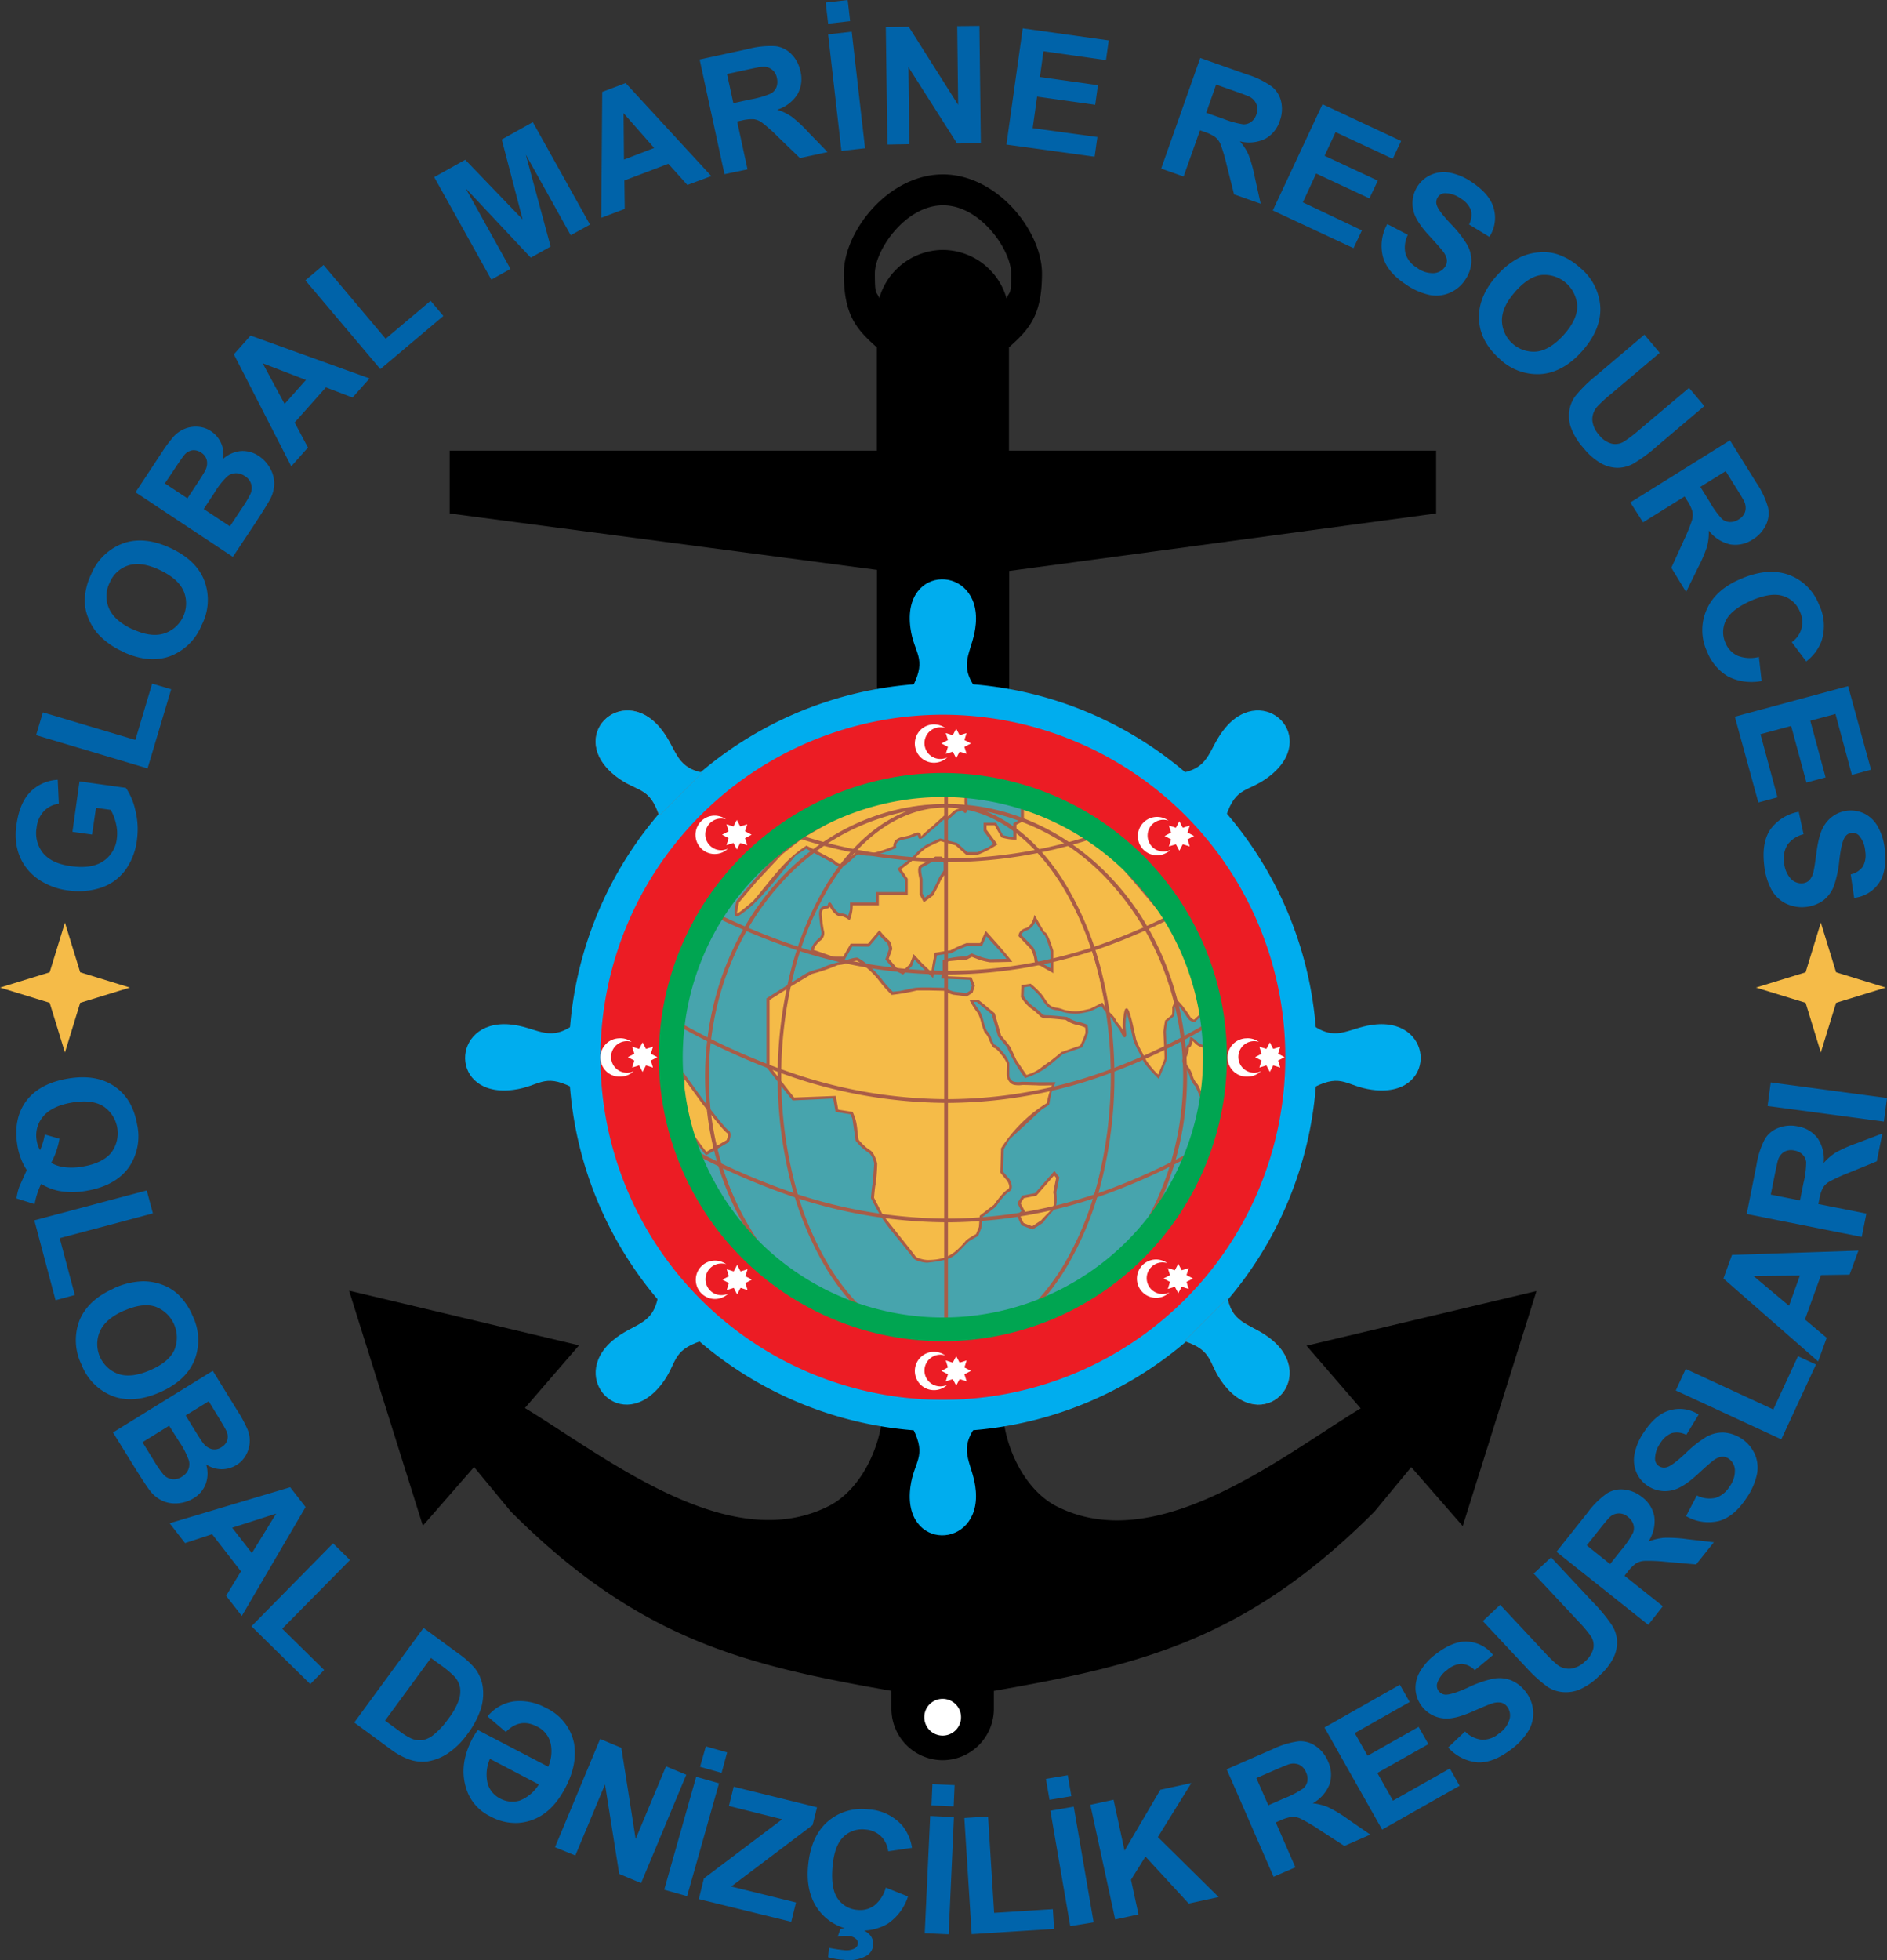 <svg id="Layer_1" data-name="Layer 1" xmlns="http://www.w3.org/2000/svg" xmlns:xlink="http://www.w3.org/1999/xlink" viewBox="0 0 425.2 441.57"><rect x="0" y="0" width="425.2" height="441.57" fill="#333333" stroke="none"/><defs><style>.cls-1{fill:none;clip-rule:evenodd;}.cls-2{fill:#47a4ad;}.cls-10,.cls-11,.cls-2,.cls-4,.cls-6,.cls-7,.cls-8,.cls-9{fill-rule:evenodd;}.cls-3{clip-path:url(#clip-path);}.cls-4{fill:#f5bb48;}.cls-5,.cls-6{fill:#a95c47;}.cls-7{fill:#ec1c24;}.cls-9{fill:#00adee;}.cls-10{fill:#00a551;}.cls-11{fill:#fff;}.cls-12{fill:#0063a9;}.cls-13{fill:#0064ab;}</style><clipPath id="clip-path" transform="translate(-237.4 -29.1)"><path class="cls-1" d="M449.86,208.31a59,59,0,1,1-59,59,59,59,0,0,1,59-59"/></clipPath></defs><path class="cls-2" d="M449.86,208.31a59,59,0,1,1-59,59,59,59,0,0,1,59-59" transform="translate(-237.4 -29.1)"/><g class="cls-3"><path class="cls-4" d="M444.92,230.46s0-2.68,0-3-.8-2.86,0-3.21,3.35-1.88,3.35-1.88h1.12l.89,1v1.83c0,.27-1.21,1.88-1.38,2.41s-1.48,2.9-1.48,2.9l-1.83,1.34ZM470,242.82l-2.81-2.95s0-1,1.4-1.38,2-2.45,2-2.45,1.92,3.39,2.19,3.39,1.65,4,1.65,4v4.37s-1.48-.81-2.1-1.21-1.52-.31-1.52-1.25A7.56,7.56,0,0,0,470,242.82ZM429.22,242l-1.7,3h-2.41l-4.19-1.47s-1.07.13,0-1.48,2.14-1.33,1.79-3.3a31.84,31.84,0,0,1-.45-3.48s-.26-1.6,1.16-1.69.33-1.7,1.41,0,1.62,1.69,2.25,1.69a3.85,3.85,0,0,1,1.6.72l.54-1.88v-1.31h5.89v-2.34h6.51V227.2L440,224.88l3.3-2.58a13.75,13.75,0,0,1,2.77-2.5c1.16-.63,3.21-1.52,3.21-1.52l3.57,1,2.35,2.1h2.47l2.5-1.11,1.51-1-2.32-3.12v-1.43h2.32l1.52,2.77,2,.45h.91v-3.22l1.68-.89v-3.39l17.4,7.76,16.41,19.27,7.14,15v4.46l-2.23,2.1a2.06,2.06,0,0,1-1.3-.94c-.49-.8-1.07-1.56-1.38-2s-1.38-1.56-1.38-1.56l-.63,1.39s.09,1.74-.26,2-1.39,1.12-1.39,1.12l-.35,2.41s.35,5.75.22,6.2-1.61,4-1.61,4-2.67-2.63-3.07-3.62-2.06-3.88-2.23-4.63-.76-3.39-.85-3.8-.89-3.61-1.12-3a15,15,0,0,0-.44,3.57c0,1.11.35,2.63,0,2.27A16,16,0,0,0,489.3,260c-.89-1-.75-1.47-1.82-2.45a10.89,10.89,0,0,1-1.83-2.32l-2.59,1.3-2.5.53a10.08,10.08,0,0,1-3.66-.36c-1.16-.53-2.49-.35-3.3-1.16a29.89,29.89,0,0,1-1.87-2.49,18,18,0,0,0-2.23-2.14l-1.7.26-.09,2.32a10.43,10.43,0,0,0,2.06,2.32,13.87,13.87,0,0,1,2.14,1.79s.18.44,1.34.44,4.37.36,4.37.36a7.22,7.22,0,0,0,2.23,1.07,12.49,12.49,0,0,1,2.32.71,6.8,6.8,0,0,1,.09,1.61,27.52,27.52,0,0,1-1.25,3l-4.28,1.5s-2.15,1.78-2.68,2.14-2.5,2.14-2.5,2.14l-3,1L466.08,268l-1.5-3.19-1.95-2.34-1.43-5-2.67-2.23-.9-.72H456.3a17.68,17.68,0,0,0,1.6,2.5c.54.54,1.25,4.37,1.79,4.64s1.33,3.14,1.87,3.14,3,3.19,3,3.82v3s.3,1.38,1.5,1.56a7.6,7.6,0,0,0,2.08,0c.54,0,2.86.08,2.86.08h3.83l-.8,2.15-.54,2.41-1.51,1-7.42,6.87-1.33,2.23-.17,5.26,1.5,1.79s1.14,1.78,0,2.41-3,3.39-3,3.39l-3.12,2.41-.18,2.4-.72,1.79a18.86,18.86,0,0,0-2.18,1.34c-.22.26-1.88,1.87-1.74,1.56s-1.32,1.51-1.32,1.51a13.33,13.33,0,0,1-2.12.81,22,22,0,0,1-3.88.71c-.71,0-2.58-.44-2.94-1s-1.25-1.65-1.25-1.65L436,303,434,299s.18-2.32.36-3.13.36-4.55.36-4.55-.54-2.4-1.52-2.85a12.68,12.68,0,0,1-2.68-2.5L429.8,281l-.54-1.15-3.3-.54-.53-3-9.28.35-5.71-7.31V254.19l5.35-3.39,4.46-2.68,2.14-.53,3.75-1.43,1.29-.18s2.55-1,3.17-.8a16.94,16.94,0,0,1,2.77,2,18.71,18.71,0,0,1,2.41,2.59,26.64,26.64,0,0,0,2.67,3l1.79-.18,3.74-.8h2.68l3.57.09a7.92,7.92,0,0,0,2,.89l2.93.36,1.09-.71.44-1.34-.62-1.61-6.25-.27.27-1.16v-2.49l1.16-.36,3.91-.36,1.17-.62,1.61.62a14,14,0,0,0,2.5.63c.62,0,4.37-.09,4.37-.09l-1.07-1.34-4.22-4.73-1.13,2.5h-3.23l-2,.8-1.51.81-3.39.53-.54,2.77-.27,2-2.41-2.32-1.69-1.78-.71,1.87-1.79,1.69-1.69-.89-1.88-2.23.81-2.23s-.18-1.43-.72-1.78a17.5,17.5,0,0,1-1.87-2L433.1,242Zm79.49,22.77s1.07,6.65,1.07,7.32-1.07,5.69-1.07,5.69a36,36,0,0,0-1.66-4.13,4.73,4.73,0,0,1-1.29-2.38c-.66-2-2.11-2.47-1.39-4s.5-2.52.89-2.52.62-1.71.62-1.71.24.06,1.1.89A2.72,2.72,0,0,0,508.71,264.78ZM468,302l-.95-1.84.95-1.4,2.84-.56L475,293.4l.78,1-.67,3.29.09,3A4.85,4.85,0,0,0,474,302a17.42,17.42,0,0,1-1.79,2.28L470,305.72l-2.17-.83a9.85,9.85,0,0,1-.84-1.84C467,302.71,468,302,468,302Zm-76.61-30.78,4.68,6.46s4.57,5.92,5.35,6.36,0,2.12,0,2.12l-4.84,2.79s-2.63-2.57-2.85-3.91c-.09-.53-2.29-2.07-2.73-4a13.76,13.76,0,0,1,.39-6.18Zm12.26-38.92s-.71,2.94-.17,2.94,3.92-2.94,3.92-2.94l9.28-10.71,2.5-1.6,6.15,3.3s1.16,1.25,2.23.62,2.68-2.58,3.39-2.58a10,10,0,0,0,3.57.17A30.48,30.48,0,0,0,439,220s-.35-1.52,1.61-2a10.46,10.46,0,0,0,3-.89c1.79-.71.09,1.88,2.14,0s1-.8,2.59-2.23,1-.89,1.87-1.69-.71,1.69,1.07,0,1.34-1.25,2.5-1.7,1,1.25,1.25,0,0-.44,0-2.05a8.18,8.18,0,0,1,.12-2H446l-6.78,1.25L433,210.52l-4.73,1.16-4.73,2.86-5.35,3.12-4.73,3.7-5.89,6.29Z" transform="translate(-237.4 -29.1)"/><path class="cls-5" d="M445.29,227.43l0,2.95.49.94,1.48-1.08c.22-.4,1.23-2.24,1.41-2.78a8.48,8.48,0,0,1,.78-1.37,10.28,10.28,0,0,0,.58-.94v-1.7l-.71-.78h-.88c-.43.25-2.69,1.57-3.3,1.84-.38.17-.08,1.55.08,2.32a3.74,3.74,0,0,1,.11.6m-.69,3,0-3a4.6,4.6,0,0,0-.09-.46c-.2-.95-.58-2.67.28-3.05s3.32-1.86,3.32-1.86l.08,0h1.34l1.07,1.18v2a4.22,4.22,0,0,1-.68,1.29,9.83,9.83,0,0,0-.72,1.22c-.15.47-1.49,2.94-1.49,2.94l0,.08-2.19,1.6-.93-1.74Zm22.92,9.31c.53.56,2.45,2.41,2.75,2.89a8,8,0,0,1,.85,2.66c0,.43.33.55.69.68a2.82,2.82,0,0,1,.67.3c.4.25,1.12.66,1.6.93v-3.78a24.58,24.58,0,0,0-1.32-3.69c-.32,0-1.52-2-2.13-3a3.46,3.46,0,0,1-2,2C467.78,239.05,467.57,239.54,467.52,239.76Zm2.2,3.25-2.86-3v-.13s0-1.22,1.64-1.69c1.23-.35,1.76-2.23,1.76-2.23l.21-.76.38.69s1.79,3.22,1.91,3.22c.74,0,1.94,4.17,1.95,4.18l0,.06v5l-.49-.29s-1.48-.81-2.11-1.21a2.21,2.21,0,0,0-.54-.24c-.58-.21-1.12-.4-1.12-1.29A6.72,6.72,0,0,0,469.72,243Zm-42.38,1.62,1.7-2.94,3.91,0,2.54-3,.25.24a14,14,0,0,0,1.82,1.93c.68.45.85,2,.85,2l0,.08-.77,2.14,1.71,2,1.44.75,1.56-1.48.87-2.29,2,2.15,2,1.88c.2-1.5.47-2.86.76-4.34l3.56-.56a26.78,26.78,0,0,1,3.6-1.62h3.08l1.25-2.76c2.09,2.33,4.1,4.53,6,7h-.65c-.05,0-3.51.09-4.38.09a14.46,14.46,0,0,1-2.6-.64l-1.48-.58-1.1.59-3.95.36-.9.27a10.47,10.47,0,0,1-.19,3.12l6.07.26.74,1.91-.51,1.55-1.28.84-3.05-.37a7.31,7.31,0,0,1-2.1-.89l-3.48-.08H444a42.87,42.87,0,0,1-5.68,1l-.11-.11a27.32,27.32,0,0,1-2.73-3.1,19.1,19.1,0,0,0-5-4.49,12,12,0,0,0-3,.8,12.31,12.31,0,0,1-1.32.19,41.67,41.67,0,0,1-5.84,2L416,251.08l-5.2,3.29v14.88l5.54,7.09,9.4-.36.54,3.09,3.25.52c1.1,2.42.89,3.22,1.33,6.22a11.69,11.69,0,0,0,2.5,2.35c1.14.51,1.7,3.06,1.7,3.07v.1a37.77,37.77,0,0,1-.37,4.59c-.16.75-.31,2.54-.34,3l2,3.9,6.06,7.62s.9,1.12,1.26,1.66a2.09,2.09,0,0,0,.94.49,6.65,6.65,0,0,0,1.73.35c4.3,0,6.19-1.35,8.81-4.48a15.87,15.87,0,0,1,2.18-1.36l.65-1.63.18-2.5,3.2-2.47c.25-.36,2-2.83,3.1-3.45.82-.44-.06-1.86-.11-1.94l-1.56-1.86.18-5.46a32.54,32.54,0,0,1,10.3-10.19,21.26,21.26,0,0,1,1.16-4c-1,0-2.4.08-3.38,0,0,0-2.29-.08-2.85-.08a3,3,0,0,0-.43,0,5.83,5.83,0,0,1-1.7,0c-1.41-.21-1.77-1.82-1.77-1.82-.1-.48,0-2.42,0-3a7.27,7.27,0,0,0-1.28-2,6.27,6.27,0,0,0-1.41-1.49c-.49,0-.9-.91-1.3-1.81a5.07,5.07,0,0,0-.72-1.37c-.4-.2-.75-1.39-1.1-2.57a9.09,9.09,0,0,0-.77-2.13,18.68,18.68,0,0,1-1.66-2.57l-.27-.48h2l1,.79,2.76,2.29,1.43,5c2.47,3,1.71,1.83,3.44,5.52l2.29,3.39c2.77-.93,2.64-1.33,5.22-3.05.52-.35,2.64-2.11,2.65-2.12l0,0,4.21-1.47a23.33,23.33,0,0,0,1.17-2.75,5.63,5.63,0,0,0-.06-1.32,10.34,10.34,0,0,0-2.07-.63,7,7,0,0,1-2.31-1.08c-.51-.05-3.21-.34-4.25-.34s-1.49-.42-1.6-.57a13,13,0,0,0-2-1.7,10.39,10.39,0,0,1-2.17-2.42l-.06-.09.1-2.7,2.1-.33.11.09a20.76,20.76,0,0,1,2.28,2.19,14.2,14.2,0,0,1,.84,1.17,8.37,8.37,0,0,0,1,1.31,3.22,3.22,0,0,0,1.68.65,6.93,6.93,0,0,1,1.53.44,9.59,9.59,0,0,0,3.48.33l2.44-.52,2.81-1.41.15.26a10.93,10.93,0,0,0,1.77,2.24,5.27,5.27,0,0,1,1.13,1.43,5.63,5.63,0,0,0,.73,1.05,6.78,6.78,0,0,1,.88,1.3,9.4,9.4,0,0,1-.07-1,17.52,17.52,0,0,1,.15-2.06,8.42,8.42,0,0,1,.32-1.62.39.39,0,0,1,.16-.21c.24-.18.45-.08.62.22a3.06,3.06,0,0,1,.22.5,25.17,25.17,0,0,1,.73,2.56l.85,3.79a21.55,21.55,0,0,0,1.26,2.65c.4.78.78,1.52,1,1.94a18,18,0,0,0,2.66,3.17c.4-1,1.31-3.16,1.41-3.49s-.24-6.08-.24-6.1c0-.38.3-2.05.38-2.57l.08-.08s1.05-.87,1.41-1.14c.19-.14.14-1.75.14-1.75v-.07l.85-1.88.33.33s1.08,1.14,1.41,1.61l.29.39c.31.44.73,1,1.11,1.63a1.71,1.71,0,0,0,.92.76l2-1.89v-4.25l-7.08-14.88L485,218.46l-16.88-7.53V214l-1.68.89v3.34a10.13,10.13,0,0,1-3.4-.49L461.5,215h-1.8v1l2.46,3.31a21.5,21.5,0,0,1-4.42,2.33h-2.65l-2.39-2.13-3.38-.93c-.43.19-2.09.93-3.09,1.46a14.16,14.16,0,0,0-2.67,2.42c-.31.39-2.55,2-3.11,2.45l1.49,2.15v3.64h-6.51v2.35h-5.88a8.7,8.7,0,0,1-.68,3.37l-.37-.24a3.66,3.66,0,0,0-1.42-.66,1.89,1.89,0,0,1-1.12-.26,4.91,4.91,0,0,1-1.4-1.59l-.17-.29a1.15,1.15,0,0,1-.95.44c-1.06.07-.86,1.31-.86,1.31v.06a32.18,32.18,0,0,0,.44,3.43,2.06,2.06,0,0,1-.82,2.42,5.68,5.68,0,0,0-1,1.11c-.7,1.06-.27,1-.27,1H421l4.19,1.47Zm2.07-2.3-1.7,2.95h-2.65l-4.18-1.47c-.26,0-1.52,0-.23-2a6.08,6.08,0,0,1,1.12-1.23,1.56,1.56,0,0,0,.62-1.83,31.36,31.36,0,0,1-.45-3.5c0-.24-.19-2,1.46-2.06.46,0,.51-.28.53-.4s.07-.37.37-.37.34.2.69.74l.12.18a4.34,4.34,0,0,0,1.19,1.39,1.36,1.36,0,0,0,.78.16,3.11,3.11,0,0,1,1.41.53l.41-1.41v-1.59h5.88v-2.35h6.52V227.3l-1.73-2.48,3.52-2.76a14.2,14.2,0,0,1,2.84-2.55c1.17-.63,3.23-1.52,3.23-1.53l.11,0,3.75,1,2.31,2.07h2.28L460,220l1.21-.78-2.18-2.93v-1.86h2.83l1.54,2.81,1.79.4h.54v-3.08l1.69-.89v-3.7c6,2.66,12,5.27,17.91,8,16.8,19.19,14,14.27,23.68,34.45v4.67l-2.42,2.28h-.13a2.41,2.41,0,0,1-1.57-1.09c-.36-.58-.77-1.16-1.09-1.6l-.28-.39a15.09,15.09,0,0,0-1-1.17l-.4.87c0,.32.07,1.85-.4,2.2-.29.22-1,.83-1.27,1l-.34,2.25c0,.46.36,5.78.21,6.28s-1.61,4-1.62,4l-.18.45-.34-.34s-2.72-2.67-3.15-3.72c-.16-.38-.54-1.12-.94-1.89a21.16,21.16,0,0,1-1.31-2.8l-.85-3.8c-.05-.24-.37-1.51-.65-2.33l-.13.81a18.56,18.56,0,0,0-.14,2,12.44,12.44,0,0,0,.11,1.37c.06.57.11,1-.08,1.19s-.36.15-.55-.07a3.07,3.07,0,0,1-.4-.69,7,7,0,0,0-1-1.63,6.1,6.1,0,0,1-.8-1.16,4.81,4.81,0,0,0-1-1.27,10.82,10.82,0,0,1-1.74-2.14c-2.52,1.27-2.11,1.22-4.92,1.73a10.47,10.47,0,0,1-3.83-.38,6,6,0,0,0-1.39-.39,3.63,3.63,0,0,1-2-.84,8.32,8.32,0,0,1-1.09-1.4,11,11,0,0,0-.8-1.12,17.81,17.81,0,0,0-2.07-2l-1.29.2-.08,2a9.47,9.47,0,0,0,1.87,2.12,13.82,13.82,0,0,1,2.23,1.85l.06.08s.09.27,1.05.27c1.16,0,4.39.36,4.4.36h.07l.06,0a7.56,7.56,0,0,0,2.1,1,12.64,12.64,0,0,1,2.41.73l.15.06,0,.17a7.64,7.64,0,0,1,.1,1.73,29.17,29.17,0,0,1-1.28,3.06l-.06.11-4.35,1.53c-3.25,2.7-4.48,4.05-8.5,5.4a35.2,35.2,0,0,1-4.09-7l-2-2.36-1.42-5-2.6-2.16-.8-.64h-.67a12.79,12.79,0,0,0,1.28,1.94,8.19,8.19,0,0,1,.93,2.41,9.21,9.21,0,0,0,.77,2.17,4.12,4.12,0,0,1,1,1.69,6.84,6.84,0,0,0,.7,1.42c.37,0,1.19.82,1.92,1.74a7,7,0,0,1,1.42,2.4v2.95c0,.17.33,1.15,1.22,1.28a4.94,4.94,0,0,0,1.53,0,4.36,4.36,0,0,1,.51,0c.5,0,2.69.07,2.86.08h4.3l-1,2.57L473.8,278l-1.61,1-7.36,6.81L463.57,288,463.4,293l1.44,1.71s1.34,2.09-.11,2.88c-1.07.59-2.9,3.28-2.9,3.29-.17.24-2.64,2.05-3.08,2.39-.21,2.76.06,1.78-.95,4.25l-.1.06s-1.93,1.07-2.09,1.26c-3.59,3.47-3,4-9.31,4.72a7.36,7.36,0,0,1-1.93-.38,2.61,2.61,0,0,1-1.28-.75c-.33-.5-1.16-1.53-1.23-1.63-4.56-5.73-5.28-6.06-8.2-11.79v-.09s.2-2.41.36-3.16c.07-.31.32-4,.35-4.45s-.57-2.24-1.32-2.58a12.3,12.3,0,0,1-2.79-2.59l-.06-.07-.73-4.95-.44-1-3.36-.55-.52-3L416,277q-3-3.75-5.89-7.53V254l5.51-3.48c3.65-2.19,3.21-2.38,6.67-3.25a18.91,18.91,0,0,1,5.07-1.61c.27-.11,2.61-1,3.33-.8a16.52,16.52,0,0,1,2.89,2.12,18.8,18.8,0,0,1,2.48,2.67,25.28,25.28,0,0,0,2.51,2.86l1.61-.16c3.74-.8,3-.81,6.48-.81l3.66.09.07,0a7.32,7.32,0,0,0,1.93.85l2.81.34.9-.58.37-1.12-.51-1.3-6.42-.28.35-1.5v-2.7a19.92,19.92,0,0,1,5.29-.79l1.25-.67,1.75.68a13,13,0,0,0,2.38.6l3.71-.07-.65-.82L459.66,240l-1,2.23h-3.38l-2,.78-1.55.82-3.22.5-.49,2.54-.35,2.58c-1.46-1.4-2.83-2.72-4.22-4.18l-.56,1.46-2,1.91-2-1-2-2.42.83-2.33c-.05-.3-.23-1.27-.56-1.48a15.77,15.77,0,0,1-1.69-1.74l-2.26,2.68Zm80,29.77c0-.58-.84-5.84-1-7a3.29,3.29,0,0,1-1.68-.89l-.63-.6c-.11.59-.37,1.52-.86,1.52-.07,0,.05.14,0,.39a7.46,7.46,0,0,1-.61,1.94c-.36.76,0,1.24.42,1.89a7.35,7.35,0,0,1,1,1.85,4.59,4.59,0,0,0,.93,1.92c.09.1.19.21.31.37a22.05,22.05,0,0,1,1.32,3.13C508.94,275.09,509.46,272.55,509.46,272.1Zm-.43-7.37s1.07,6.69,1.07,7.37-1.07,5.75-1.08,5.76l-.26,1.11-.36-1.08a34.74,34.74,0,0,0-1.61-4c-.1-.13-.19-.22-.27-.31a5.08,5.08,0,0,1-1.06-2.15,6.47,6.47,0,0,0-.91-1.69c-.58-.83-1-1.44-.47-2.54a6.71,6.71,0,0,0,.55-1.78c.11-.59.18-.92.63-.92a10.37,10.37,0,0,0,.3-1.45l0-.27h.28s.38.08,1.32,1a2.39,2.39,0,0,0,1.51.73H509Zm-41.64,35.44,1,1.92-.24.17s-.8.59-.8.79a9,9,0,0,0,.73,1.58l1.91.73L472,304c2.36-2.67,3.46-2.63,2.73-6.34l.65-3.21-.45-.57-4,4.58-2.82.55Zm.16,1.74-.91-1.79,1.13-1.66,2.86-.56,4.37-5,1.11,1.43-.68,3.37c.41,4.56-.66,3.42-2.93,6.79-.19.22-2,1.33-2.44,1.6l-2.43-.93-.06-.1a9.75,9.75,0,0,1-.88-2C466.69,302.71,467.23,302.19,467.55,301.91Zm-71.78-24-4.1-5.66v2.64c.14.6.33,5.83.56,7.18.17,1,3.78,5.92,4.36,6.51l4.54-2.62c.13-.3.54-1.35.09-1.61C400.4,283.84,395.78,277.89,395.77,277.87ZM391.61,271l4.68,6.47c.13.16,4.53,5.85,5.25,6.26,1,.59.13,2.54.13,2.54l0,.09-5.15,3-.17-.17s-4.48-5.59-4.72-7c-.22-1.28-.55-7.16-.56-7.18-.15-.66,0-3.7,0-4.75Zm59.15-57.52s-.09,0-.05.06S450.74,213.56,450.76,213.5Zm-47.32,22.06c-1.06,0-.15-3.33-.14-3.33v-.08c7.55-9.09,10.15-12.13,20-17.89,10.12-6.12,20.67-7.1,32.34-7.1l-.18.45a9,9,0,0,0-.09,1.84,3.82,3.82,0,0,0,.08,1c.05.24.07.32-.09,1.08-.13.6-.26.77-.54.72a.47.47,0,0,1-.31-.27.45.45,0,0,0-.6-.22,5.89,5.89,0,0,1-.58.2c-.44.14-.46.15-1.81,1.43-.76.72-1.13.78-1.33.57a.44.44,0,0,1-.11-.24l-.21.2c-.18.16-.34.32-1.31,1.17-.71.64-.91.79-1.08.92s-.38.29-1.5,1.31c-.92.84-1.31.9-1.55.64a.88.88,0,0,1-.17-.44,1.3,1.3,0,0,0,0-.21s-.12-.07-.48.07l-.26.11c-.63.25-.9.36-1.14.43s-.34.08-.61.14l-1.07.23c-1.65.37-1.36,1.58-1.36,1.58l0,.26-.24.1a30.77,30.77,0,0,1-4.62,1.54,6.74,6.74,0,0,1-2.91-.07,4.54,4.54,0,0,0-.72-.1c-.28,0-.94.61-1.62,1.23a10.64,10.64,0,0,1-1.6,1.31c-1.19.69-2.39-.44-2.59-.64l-6-3.19-2.3,1.48c-2.35,2.71-6.9,8.62-9.27,10.7C407.57,232.54,404.07,235.56,403.44,235.56Zm.48-3.13c-.09.44-.5,2.48-.48,2.48.42,0,3.48-2.67,3.69-2.85,4-4.66,6.9-9.2,12-12.46.9.49,6.06,3.1,6.4,3.45,0,0,1,1.06,1.84.57a9.14,9.14,0,0,0,1.49-1.23c.78-.71,1.53-1.4,2.06-1.4a4.84,4.84,0,0,1,.84.12,6.3,6.3,0,0,0,2.67.07,29.27,29.27,0,0,0,4.26-1.41c0-.52.15-1.68,1.89-2.07l1.08-.23.56-.13c.22-.07.47-.17,1.08-.41l.26-.11c.85-.34,1.17-.08,1.32.29a1.65,1.65,0,0,1,.08.34c0,.07,0,.09,0,.11a9,9,0,0,1,.63-.68c1.15-1,1.34-1.18,1.55-1.34s.32-.25,1-.89l1.88-1.69c.34-.31.56-.31.73-.13a.49.49,0,0,1,.08.44,1.47,1.47,0,0,1,.25-.31c1.46-1.38,1.49-1.39,2.07-1.57l.54-.19a1,1,0,0,1,1.07.1,1.55,1.55,0,0,0,.07-.67,4.45,4.45,0,0,1-.1-1.18c0-.81,0-1.32.06-1.64H446c-8.06,1.49-15.26,2.73-22.34,7l-5.35,3.12-4.69,3.67-5.85,6.26Z" transform="translate(-237.4 -29.1)"/><path class="cls-6" d="M441.74,331.41c-7.73-3-13.8-9.47-18.06-16.4a72.06,72.06,0,0,1-8.09-19.51,97.69,97.69,0,0,1,0-47.73,72.13,72.13,0,0,1,8.09-19.5c4.26-6.94,10.33-13.43,18.06-16.41a51.57,51.57,0,0,0-28.95,16.91c-10.38,11.77-15.67,27.25-15.67,42.87s5.29,31.1,15.67,42.87a51.55,51.55,0,0,0,28.95,16.9m8.41.82V211a25.22,25.22,0,0,0-3.78.38c-9.6,1.78-17,9.27-22,17.29a71,71,0,0,0-8,19.29,96.51,96.51,0,0,0,0,47.28,71,71,0,0,0,8,19.29c4.93,8,12.37,15.51,22,17.28A22.85,22.85,0,0,0,450.15,332.23ZM451,211V332.23a22.62,22.62,0,0,0,3.77-.38c9.61-1.77,17-9.26,22-17.28a71.32,71.32,0,0,0,8-19.29,96.83,96.83,0,0,0,0-47.28,71.32,71.32,0,0,0-8-19.29c-4.94-8-12.37-15.51-22-17.29A25,25,0,0,0,451,211Zm8.41.82c7.73,3,13.79,9.47,18.06,16.41a71.79,71.79,0,0,1,8.08,19.5,97.37,97.37,0,0,1,0,47.73A71.72,71.72,0,0,1,477.46,315c-4.27,6.93-10.33,13.43-18.06,16.4a51.49,51.49,0,0,0,28.94-16.9C498.73,302.74,504,287.25,504,271.64s-5.29-31.1-15.68-42.87A51.51,51.51,0,0,0,459.4,211.86ZM451,210.2c14.83.12,28.25,7,38,18,10.52,11.92,15.88,27.61,15.88,43.43s-5.36,31.5-15.88,43.43c-9.74,11-23.16,17.88-38,18v30.36a.16.16,0,0,1-.16.16h-.52a.16.16,0,0,1-.16-.16V333.08c-14.83-.13-28.25-7-38-18-10.52-11.93-15.88-27.61-15.88-43.43s5.36-31.51,15.88-43.43c9.74-11,23.16-17.89,38-18V178a.16.16,0,0,1,.16-.16h.52a.16.16,0,0,1,.16.16Z" transform="translate(-237.4 -29.1)"/><path class="cls-5" d="M443.62,331.89c-7.67-2.31-14.52-8.37-19.8-17-6.82-11.09-11-26.39-11-43.29s4.21-32.21,11-43.29c5.28-8.59,12.13-14.66,19.8-17a51.35,51.35,0,0,0-30.95,17.27,66.63,66.63,0,0,0,0,86,51.36,51.36,0,0,0,30.95,17.28m6.69.5V210.88c-10.16.12-19.36,6.88-26.05,17.75s-10.94,26.21-10.94,43,4.18,32,10.94,43S440.15,332.28,450.31,332.39Zm.52-121.51V332.39c10.16-.11,19.36-6.87,26-17.74s10.95-26.21,10.95-43-4.18-32-10.95-43S461,211,450.83,210.88Zm0-32.88v32.36c14.85.08,28.29,6.92,38,18a65.37,65.37,0,0,1,15.84,43.32c0,16.91-6.05,32.23-15.84,43.32s-23.18,17.88-38,18v30.52h-.52V332.92c-14.85-.08-28.29-6.93-38-18s-15.84-26.41-15.84-43.32a65.37,65.37,0,0,1,15.84-43.32c9.74-11,23.18-17.88,38-18V178Zm6.69,33.39c7.66,2.3,14.52,8.37,19.8,17,6.81,11.08,11,26.39,11,43.29s-4.22,32.2-11,43.29c-5.28,8.59-12.14,14.65-19.8,17a51.31,51.31,0,0,0,30.94-17.28c9.71-11,15.71-26.19,15.71-43a64.86,64.86,0,0,0-15.71-43A51.3,51.3,0,0,0,457.52,211.39Z" transform="translate(-237.4 -29.1)"/><path class="cls-5" d="M380.56,224.29a151.61,151.61,0,0,0,35.84,17.79,109.22,109.22,0,0,0,35,5.71,105.4,105.4,0,0,0,34.23-6,138.77,138.77,0,0,0,33.5-17.46l.25-.17.4.68-.24.17a139.17,139.17,0,0,1-33.68,17.55,106.27,106.27,0,0,1-34.46,6.07,109.81,109.81,0,0,1-35.24-5.75,152,152,0,0,1-36-17.86l-.25-.17.39-.69Z" transform="translate(-237.4 -29.1)"/><path class="cls-5" d="M380.56,253.25A151.18,151.18,0,0,0,416.4,271a109,109,0,0,0,35,5.71,105.4,105.4,0,0,0,34.23-6,138.41,138.41,0,0,0,33.5-17.46l.25-.17.4.69-.24.17a139.48,139.48,0,0,1-33.68,17.54,106,106,0,0,1-34.46,6.07,109.8,109.8,0,0,1-35.24-5.74,152.46,152.46,0,0,1-36-17.87l-.25-.16.39-.7Z" transform="translate(-237.4 -29.1)"/><path class="cls-5" d="M380.56,280.12A151.94,151.94,0,0,0,416.4,297.9a109,109,0,0,0,35,5.71,105.4,105.4,0,0,0,34.23-6,138.41,138.41,0,0,0,33.5-17.46l.25-.17.4.68-.24.18a139.48,139.48,0,0,1-33.68,17.54,106,106,0,0,1-34.46,6.07,109.8,109.8,0,0,1-35.24-5.74,152.46,152.46,0,0,1-36-17.87l-.25-.16.39-.7Z" transform="translate(-237.4 -29.1)"/><path class="cls-5" d="M380.56,199a151.94,151.94,0,0,0,35.84,17.78,109,109,0,0,0,35,5.71,105.4,105.4,0,0,0,34.23-6A138.41,138.41,0,0,0,519.15,199l.25-.17.4.68-.24.17a139.17,139.17,0,0,1-33.68,17.55,106,106,0,0,1-34.46,6.07,109.8,109.8,0,0,1-35.24-5.74,152.46,152.46,0,0,1-36-17.87l-.25-.17.39-.69Z" transform="translate(-237.4 -29.1)"/></g><path class="cls-7" d="M449.86,203.58a63.7,63.7,0,1,1-63.69,63.69,63.69,63.69,0,0,1,63.69-63.69m0-14.5a78.19,78.19,0,1,1-78.19,78.19A78.19,78.19,0,0,1,449.86,189.08Z" transform="translate(-237.4 -29.1)"/><path class="cls-8" d="M464.19,96.26A15,15,0,0,0,449.86,85.4h0a15,15,0,0,0-14.33,10.86c-.66-1.72-1-.33-1-5.55s6.88-15.36,15.36-15.36,15.36,10.15,15.36,15.36-.36,3.83-1,5.55m-2.84,249.22v1l1.93-.5c0,8.25,4.64,18.65,12.21,22.48,22.5,11.37,50.24-11,68.45-22.1l-12.2-14.12,51.82-12.31-1.88,6-14.74,46.95L555.4,359.59l-8.26,10c-28.92,29-53,34.67-85.79,40.42v4.07a11.58,11.58,0,0,1-11.54,11.54h0a11.58,11.58,0,0,1-11.54-11.54V410c-32.76-5.75-56.87-11.43-85.79-40.42l-8.26-10-11.54,13.22-14.74-46.95-1.88-6,51.82,12.31-12.2,14.12c18.21,11.06,45.95,33.47,68.45,22.1,7.57-3.83,12.21-14.23,12.21-22.48l1.93.5v-1Zm3.4-159.22V157.72L561,144.77V130.62H464.75V107.35c4.57-4.09,7.44-7.17,7.44-16.64s-10-22.32-22.33-22.32-22.32,12.85-22.32,22.32,2.87,12.55,7.43,16.64v23.27H338.72v14.15L435,157.48v28.78Z" transform="translate(-237.4 -29.1)"/><path class="cls-9" d="M449.86,190.11a77.16,77.16,0,1,1-77.16,77.16,77.16,77.16,0,0,1,77.16-77.16m0-7.13a84.29,84.29,0,1,1-84.29,84.29A84.29,84.29,0,0,1,449.86,183Z" transform="translate(-237.4 -29.1)"/><path class="cls-10" d="M449.86,208.65a58.62,58.62,0,1,1-58.62,58.62,58.62,58.62,0,0,1,58.62-58.62m0-5.42a64,64,0,1,1-64,64A64,64,0,0,1,449.86,203.23Z" transform="translate(-237.4 -29.1)"/><path class="cls-9" d="M456.86,183.57H443.15c3.15-6.33.19-7.16-.6-13-2-14.62,15.81-14.3,14.73-1-.48,6-4,8.6-.42,14" transform="translate(-237.4 -29.1)"/><path class="cls-9" d="M456.86,351H443.15c3.15,6.34.19,7.17-.6,13-2,14.61,15.81,14.29,14.73,1-.48-6-4-8.6-.42-14" transform="translate(-237.4 -29.1)"/><path class="cls-6" d="M395.63,203.14l-9.7,9.7c-2.25-6.71-4.93-5.21-9.6-8.76-11.74-8.93,1.08-21.29,9.72-11.12,3.91,4.61,3.28,8.88,9.58,10.18" transform="translate(-237.4 -29.1)"/><path class="cls-6" d="M514,321.51l-9.7,9.69c6.71,2.25,5.2,4.94,8.75,9.6,8.93,11.74,21.29-1.07,11.12-9.72-4.6-3.91-8.88-3.28-10.17-9.57" transform="translate(-237.4 -29.1)"/><path class="cls-9" d="M504,203.14l9.7,9.7c2.25-6.71,4.93-5.21,9.6-8.76,11.74-8.93-1.08-21.29-9.72-11.12-3.91,4.61-3.28,8.88-9.58,10.18" transform="translate(-237.4 -29.1)"/><path class="cls-9" d="M385.61,321.51l9.7,9.69c-6.71,2.25-5.2,4.94-8.75,9.6-8.93,11.74-21.29-1.07-11.12-9.72,4.6-3.91,8.88-3.28,10.17-9.57" transform="translate(-237.4 -29.1)"/><path class="cls-9" d="M395.63,203.14l-9.7,9.7c-2.25-6.71-4.93-5.21-9.6-8.76-11.74-8.93,1.08-21.29,9.72-11.12,3.91,4.61,3.28,8.88,9.58,10.18" transform="translate(-237.4 -29.1)"/><path class="cls-9" d="M514,321.51l-9.7,9.69c6.71,2.25,5.2,4.94,8.75,9.6,8.93,11.74,21.29-1.07,11.12-9.72-4.6-3.91-8.88-3.28-10.17-9.57" transform="translate(-237.4 -29.1)"/><path class="cls-9" d="M366.17,260.27V274c-6.34-3.16-7.17-.19-13,.6-14.62,2-14.3-15.82-1-14.74,6,.49,8.6,4,14,.42" transform="translate(-237.4 -29.1)"/><path class="cls-9" d="M533.56,260.27V274c6.34-3.16,7.17-.19,13,.6,14.61,2,14.29-15.82,1-14.74-6,.49-8.6,4-14,.42" transform="translate(-237.4 -29.1)"/><path class="cls-11" d="M449.81,411.8a4.14,4.14,0,1,1-4.14,4.13,4.13,4.13,0,0,1,4.14-4.13" transform="translate(-237.4 -29.1)"/><polygon class="cls-4" points="14.63 207.84 18.07 219.03 29.26 222.47 18.07 225.9 14.63 237.09 11.19 225.9 0 222.47 11.19 219.03 14.63 207.84"/><polygon class="cls-4" points="410.29 207.84 413.73 219.03 424.92 222.47 413.73 225.9 410.29 237.09 406.86 225.9 395.67 222.47 406.86 219.03 410.29 207.84"/><path class="cls-12" d="M642.7,211.92l1.1,5.11a6.32,6.32,0,0,0-3.59,2.31,5.72,5.72,0,0,0-.79,4,6,6,0,0,0,1.52,3.73,3.26,3.26,0,0,0,2.68,1,2.49,2.49,0,0,0,1.53-.73,4.32,4.32,0,0,0,.91-2c.15-.64.37-2.09.67-4.35.39-2.92,1-5,1.94-6.26a7,7,0,0,1,8.92-2.31,7.21,7.21,0,0,1,3,3,13,13,0,0,1,1.51,5c.37,3.28-.08,5.84-1.35,7.66a7.81,7.81,0,0,1-5.55,3.28l-.78-5.29a4.58,4.58,0,0,0,2.75-1.78,5.3,5.3,0,0,0,.52-3.44,6,6,0,0,0-1.36-3.48,2,2,0,0,0-1.74-.65,2,2,0,0,0-1.5,1q-.74,1.09-1.22,5.06a25.37,25.37,0,0,1-1.24,5.92,7.42,7.42,0,0,1-2.34,3.2,8.35,8.35,0,0,1-8.44.75,7.55,7.55,0,0,1-3.33-3.22,15,15,0,0,1-1.61-5.6c-.37-3.32.1-6,1.43-7.91a10.06,10.06,0,0,1,6.33-3.94m-14.36-21.43,25.52-6.89L659,202.49l-4.31,1.17-3.7-13.72-5.67,1.52,3.44,12.76-4.31,1.17L641,192.63l-6.91,1.86,3.83,14.22-4.31,1.17Zm5.43-13.41.61,5.37a11.76,11.76,0,0,1-7.53-1,11.28,11.28,0,0,1-4.75-5.59,11.42,11.42,0,0,1-.16-9.38q1.93-4.55,7.67-7,6-2.62,10.76-1a11.66,11.66,0,0,1,6.93,6.75,11,11,0,0,1,.52,8.38,10.45,10.45,0,0,1-3.39,4.43l-3.26-4.34a5.45,5.45,0,0,0,1.83-6.88,6,6,0,0,0-3.84-3.53q-2.67-.84-7,1c-3.06,1.33-5,2.84-5.82,4.5a5.88,5.88,0,0,0-.07,5.16,5.3,5.3,0,0,0,2.7,2.81A7.82,7.82,0,0,0,633.77,177.08Zm-13.2-38.36,2.09,3.35a20.52,20.52,0,0,0,2.81,3.9,2.86,2.86,0,0,0,1.74.67,3.46,3.46,0,0,0,2-.59,3.21,3.21,0,0,0,1.45-1.74,3.3,3.3,0,0,0-.18-2.25q-.27-.62-2-3.36l-2.2-3.53Zm-15.77,3.51,22.44-14,5.94,9.54a19.23,19.23,0,0,1,2.65,5.61,6.06,6.06,0,0,1-.52,4,7.69,7.69,0,0,1-2.93,3.18,7.07,7.07,0,0,1-5.09,1.12,8.37,8.37,0,0,1-4.83-3.13,12.17,12.17,0,0,1-.37,3.58A30.78,30.78,0,0,1,620,157l-2.67,5.46L614,157l2.87-6.3a36.42,36.42,0,0,0,1.8-4.45,4.17,4.17,0,0,0,.08-1.94,9.1,9.1,0,0,0-1.18-2.45l-.57-.92-9.37,5.83Zm3.17-37.8,3.45,4.09-10.94,9.24a29.79,29.79,0,0,0-3.25,3,4.32,4.32,0,0,0-1,2.92,5.62,5.62,0,0,0,1.5,3.31,5.26,5.26,0,0,0,2.9,2,3.71,3.71,0,0,0,2.63-.42,30.79,30.79,0,0,0,3.58-2.72l11.18-9.43,3.45,4.09-10.62,9a34.82,34.82,0,0,1-5.42,4,7.53,7.53,0,0,1-3.57.92,7.91,7.91,0,0,1-3.64-1,13.62,13.62,0,0,1-3.89-3.36,14.5,14.5,0,0,1-3-4.94,8.14,8.14,0,0,1-.24-3.82,7.29,7.29,0,0,1,1.28-3,31.47,31.47,0,0,1,4.8-4.73Zm-29.11-9.67q-3,3.34-3,6.47a7.15,7.15,0,0,0,7.85,7c2-.24,4.08-1.51,6.12-3.8s3-4.4,3-6.4a7.41,7.41,0,0,0-8-7.05C582.9,91.23,580.89,92.48,578.86,94.76Zm-4.23-3.53A17,17,0,0,1,580.05,87a12.21,12.21,0,0,1,4.25-1.07,10.4,10.4,0,0,1,4.14.48,14.62,14.62,0,0,1,5,3A12.43,12.43,0,0,1,598,98.31q.21,5-4.09,9.88c-2.84,3.2-5.94,4.92-9.27,5.18a12.3,12.3,0,0,1-9.37-3.47c-2.93-2.62-4.48-5.59-4.61-8.93S571.83,94.39,574.63,91.23ZM550,79.57,554.63,82a6.43,6.43,0,0,0-.53,4.25,5.73,5.73,0,0,0,2.55,3.14,5.86,5.86,0,0,0,3.83,1.23A3.25,3.25,0,0,0,563,89.21a2.41,2.41,0,0,0,.42-1.64,4.33,4.33,0,0,0-1-2q-.6-.79-2.92-3.31-3-3.24-3.56-5.49a7,7,0,0,1,4-8.33,7.12,7.12,0,0,1,4.22-.42A13,13,0,0,1,569,70.1c2.75,1.82,4.43,3.81,5,6a7.8,7.8,0,0,1-1,6.36l-4.57-2.79a4.61,4.61,0,0,0,.41-3.26,5.36,5.36,0,0,0-2.31-2.6,6.08,6.08,0,0,0-3.54-1.19,1.94,1.94,0,0,0-1.61.92,2,2,0,0,0-.23,1.77c.25.85,1.28,2.24,3.11,4.18a25.68,25.68,0,0,1,3.74,4.75,7.36,7.36,0,0,1,.95,3.85,7.9,7.9,0,0,1-1.43,4.09,7.8,7.8,0,0,1-3.4,2.86,7.58,7.58,0,0,1-4.6.5,14.94,14.94,0,0,1-5.34-2.37c-2.79-1.84-4.5-3.89-5.15-6.17A10,10,0,0,1,550,79.57ZM524.2,76.51l11.2-23.93,17.72,8.29-1.89,4-12.88-6-2.48,5.32,12,5.6-1.9,4-12-5.6-3,6.49L544.28,81l-1.89,4Zm-15-22,3.73,1.31a20.46,20.46,0,0,0,4.63,1.29,2.84,2.84,0,0,0,1.78-.56,3.43,3.43,0,0,0,1.17-1.69,3.21,3.21,0,0,0,0-2.28A3.26,3.26,0,0,0,519,50.92c-.39-.2-1.6-.67-3.64-1.38l-3.93-1.39ZM499.05,67.08l8.8-24.92,10.6,3.74A19.39,19.39,0,0,1,524,48.62,6.09,6.09,0,0,1,526.08,52a7.62,7.62,0,0,1-.3,4.31,7,7,0,0,1-3.28,4.06,8.36,8.36,0,0,1-5.72.57,12,12,0,0,1,1.94,3,29.92,29.92,0,0,1,1.42,5.06L521.47,75l-6-2.12-1.69-6.72a35.22,35.22,0,0,0-1.37-4.59A4.14,4.14,0,0,0,511.24,60a9,9,0,0,0-2.44-1.18l-1-.36L504.1,68.86Zm-34.87-5.41,3.67-26.18,19.38,2.72-.62,4.43-14.08-2-.81,5.81,13.08,1.84-.62,4.42-13.09-1.84-1,7.1,14.59,2-.63,4.43Zm-26.83,0L437,35.22l5.18-.07L453.3,52.73,453.09,35l5-.06.32,26.43-5.35.06L442.09,44.21l.21,17.37ZM424,34.43l-.54-4.76,4.95-.57.55,4.77Zm3,28.68-3-26.26,5.32-.61,3,26.26ZM402.65,52.34l3.86-.84a20.65,20.65,0,0,0,4.61-1.33,2.9,2.9,0,0,0,1.23-1.41,3.53,3.53,0,0,0,.11-2.06,3,3,0,0,0-3.34-2.54c-.44,0-1.72.28-3.82.73l-4.08.89Zm-2,16-5.6-25.83,11-2.39a19.29,19.29,0,0,1,6.17-.61,6,6,0,0,1,3.54,1.82,7.64,7.64,0,0,1,2,3.83,7.08,7.08,0,0,1-.66,5.17,8.36,8.36,0,0,1-4.58,3.49,12.12,12.12,0,0,1,3.25,1.56A29.47,29.47,0,0,1,419.64,59l4.24,4.36-6.23,1.35-5-4.83a35.45,35.45,0,0,0-3.59-3.19,4,4,0,0,0-1.8-.73,9,9,0,0,0-2.7.28l-1.06.23,2.34,10.79Zm-15.84-5.9-6.9-7.84L378,65.05Zm12.87,6.33-5.39,2L388,66l-9.91,3.76.08,6.41-5.29,2,.22-28.36,5.28-2ZM348.11,92.09,335.24,69l7-3.91,12.92,13.44-4.7-18,7-3.91,12.88,23.08L366,82.09,355.88,63.93l5.59,20.71L357,87.14,342.31,71.5l10.12,18.18Zm-25,20.16-16.9-20,4.09-3.46,14,16.62,10.13-8.54,2.88,3.41Zm-16.77,2.44-9.75-3.76,4.94,9.17Zm14.33-.34-3.83,4.3-6-2.29-7.05,7.92,3,5.64-3.76,4.23-12.93-25.23,3.76-4.23ZM283.3,143.77l5.91,3.9,2.73-4.13a23.29,23.29,0,0,0,1.88-3.14,3.12,3.12,0,0,0-1.28-4.07,3.41,3.41,0,0,0-2-.63,3.28,3.28,0,0,0-1.94.72,18,18,0,0,0-2.92,3.75ZM274.55,138l5.08,3.36,1.93-2.92c1.14-1.73,1.83-2.83,2.05-3.28a3.52,3.52,0,0,0,.41-2.31,2.79,2.79,0,0,0-1.29-1.79,2.91,2.91,0,0,0-2-.53,3,3,0,0,0-1.88,1.17c-.34.4-1.2,1.66-2.58,3.74Zm-6.61,2,5.82-8.82a32.24,32.24,0,0,1,2.79-3.77,7,7,0,0,1,2.44-1.7,6.56,6.56,0,0,1,2.95-.48,5.9,5.9,0,0,1,3,1,6.26,6.26,0,0,1,2.73,6.24,7,7,0,0,1,4-1.77,6.48,6.48,0,0,1,4.05,1.12,7.93,7.93,0,0,1,2.47,2.64,7,7,0,0,1,1,3.42,7.54,7.54,0,0,1-.92,3.68q-.62,1.19-3.4,5.47l-5,7.51Zm-.67,30.83c2.71,1.27,5.06,1.6,7.05,1a7.15,7.15,0,0,0,4.48-9.53c-.82-1.89-2.61-3.48-5.39-4.79s-5.08-1.64-7-1.06a6.72,6.72,0,0,0-4.27,3.86,6.82,6.82,0,0,0-.21,5.78Q263.13,168.93,267.27,170.87Zm-2.17,5.06a16.84,16.84,0,0,1-5.64-4,12.37,12.37,0,0,1-2.25-3.76,10.43,10.43,0,0,1-.71-4.11,14.46,14.46,0,0,1,1.47-5.61,12.44,12.44,0,0,1,7.25-6.94q4.78-1.64,10.64,1.11t7.61,7.4a12.32,12.32,0,0,1-.66,10,12.44,12.44,0,0,1-7.24,7C272.41,178.06,268.92,177.72,265.1,175.93Zm5.55,26.31-25.12-7.49,1.53-5.13,20.84,6.21,3.78-12.69,4.29,1.27Zm-12.51,14.9-4.42-.62,1.59-11.36,10.45,1.46a14.56,14.56,0,0,1,2.17,5.21,17.5,17.5,0,0,1,.32,6.55,14.45,14.45,0,0,1-2.72,6.91,11.19,11.19,0,0,1-5.59,3.89,16.08,16.08,0,0,1-7.2.55,15.33,15.33,0,0,1-7-2.73,11.7,11.7,0,0,1-4.18-5.7,13.6,13.6,0,0,1-.43-6.45q.69-4.87,3.12-7.33a9.32,9.32,0,0,1,6.16-2.72l.25,5.4a5.58,5.58,0,0,0-3.35,1.65,6.35,6.35,0,0,0-1.65,3.64,7.21,7.21,0,0,0,1.43,5.81c1.28,1.56,3.36,2.55,6.24,2.95q4.66.66,7.29-1.08a7,7,0,0,0,3.1-5.09,9.19,9.19,0,0,0-.19-3.41,11.37,11.37,0,0,0-1.18-3.09l-3.32-.47Z" transform="translate(-237.4 -29.1)"/><path class="cls-13" d="M661.89,281.76l-26.2-3.51.71-5.31,26.2,3.51ZM643,299.52l.77-3.88a20.24,20.24,0,0,0,.62-4.76,2.87,2.87,0,0,0-.81-1.68,3.35,3.35,0,0,0-1.84-.92,3.21,3.21,0,0,0-2.26.27,3.26,3.26,0,0,0-1.4,1.77c-.15.42-.43,1.68-.85,3.8l-.82,4.09Zm13.91,8.22-25.92-5.16,2.19-11a19,19,0,0,1,1.91-5.9,6,6,0,0,1,3.08-2.52,7.54,7.54,0,0,1,4.31-.32,7.05,7.05,0,0,1,4.48,2.66,8.38,8.38,0,0,1,1.37,5.59,12.65,12.65,0,0,1,2.73-2.36,31,31,0,0,1,4.8-2.12l5.69-2.16-1.25,6.26-6.4,2.62a36.72,36.72,0,0,0-4.36,2,4.08,4.08,0,0,0-1.38,1.36,8.72,8.72,0,0,0-.82,2.59l-.21,1.06,10.82,2.15Zm-13.94,8.7-10.45.11,8,6.7Zm13.19-5.61-2,5.41-6.44.1-3.61,10,4.9,4.12-1.93,5.32-21.34-18.67,1.93-5.32Zm-17.38,42.5-23.78-11,2.25-4.86,19.73,9.14,5.56-12,4.06,1.87Zm-21.45,17.28,2.43-4.63a6.31,6.31,0,0,0,4.25.53A5.72,5.72,0,0,0,627.1,364a5.89,5.89,0,0,0,1.22-3.83,3.27,3.27,0,0,0-1.41-2.49,2.45,2.45,0,0,0-1.64-.42,4.36,4.36,0,0,0-2,1c-.53.4-1.62,1.37-3.3,2.91q-3.26,3-5.5,3.57a6.93,6.93,0,0,1-5.79-.92,6.84,6.84,0,0,1-2.53-3,7.08,7.08,0,0,1-.43-4.23,13.09,13.09,0,0,1,2.08-4.83c1.82-2.76,3.8-4.44,6-5a7.81,7.81,0,0,1,6.36,1l-2.79,4.57a4.55,4.55,0,0,0-3.26-.4,5.28,5.28,0,0,0-2.6,2.3,6,6,0,0,0-1.18,3.54,1.93,1.93,0,0,0,.91,1.62,2.07,2.07,0,0,0,1.78.22q1.26-.37,4.17-3.11a25.82,25.82,0,0,1,4.75-3.75,7.46,7.46,0,0,1,3.85-.95,8.35,8.35,0,0,1,7,4.83,7.57,7.57,0,0,1,.5,4.6,15.08,15.08,0,0,1-2.36,5.34c-1.84,2.79-3.89,4.51-6.17,5.15A10,10,0,0,1,617.28,370.61ZM600.2,381.44l2.46-3.09a20.7,20.7,0,0,0,2.73-4,2.86,2.86,0,0,0,.05-1.87,3.43,3.43,0,0,0-1.21-1.66,3,3,0,0,0-4.2.14c-.32.3-1.15,1.3-2.49,3l-2.6,3.26Zm8.6,13.68-20.68-16.45,7-8.8a19.05,19.05,0,0,1,4.4-4.37,6,6,0,0,1,3.89-.84,7.68,7.68,0,0,1,4,1.69,7,7,0,0,1,2.76,4.42,8.32,8.32,0,0,1-1.33,5.6,12.62,12.62,0,0,1,3.5-.85,30.44,30.44,0,0,1,5.25.31l6,.69-4,5-6.9-.6a35.9,35.9,0,0,0-4.79-.2,4.08,4.08,0,0,0-1.86.57,9,9,0,0,0-1.91,1.93l-.68.85,8.64,6.87Zm-37.27-.84,3.91-3.66,9.78,10.47a30,30,0,0,0,3.16,3.09,4.28,4.28,0,0,0,3,.81,5.63,5.63,0,0,0,3.22-1.67,5.35,5.35,0,0,0,1.85-3,3.72,3.72,0,0,0-.56-2.61,31.36,31.36,0,0,0-2.9-3.44l-10-10.69,3.92-3.65,9.48,10.15a35.6,35.6,0,0,1,4.28,5.21,7.44,7.44,0,0,1,1.11,3.52,8,8,0,0,1-.79,3.68,13.42,13.42,0,0,1-3.16,4.05,14.37,14.37,0,0,1-4.77,3.27,8.17,8.17,0,0,1-3.81.44,7.28,7.28,0,0,1-3.09-1.12,32.31,32.31,0,0,1-5-4.55Zm-7.81,28.47,3.8-3.6a6.31,6.31,0,0,0,3.84,1.86,5.64,5.64,0,0,0,3.8-1.4,5.87,5.87,0,0,0,2.39-3.23,3.27,3.27,0,0,0-.53-2.81,2.46,2.46,0,0,0-1.42-.93,4.34,4.34,0,0,0-2.21.28c-.62.2-2,.77-4.06,1.69-2.69,1.18-4.8,1.72-6.35,1.61a7,7,0,0,1-6.61-6.42,7.19,7.19,0,0,1,1-4.14,13.2,13.2,0,0,1,3.53-3.91c2.61-2,5-3,7.24-2.84a7.84,7.84,0,0,1,5.69,3l-4.11,3.43a4.64,4.64,0,0,0-3-1.43,5.37,5.37,0,0,0-3.2,1.35,6,6,0,0,0-2.26,3,1.93,1.93,0,0,0,.35,1.82,2,2,0,0,0,1.61.78c.88,0,2.53-.5,4.95-1.6a25.24,25.24,0,0,1,5.7-2,7.52,7.52,0,0,1,3.95.33,7.94,7.94,0,0,1,3.41,2.68,7.84,7.84,0,0,1,1.62,4.14,7.5,7.5,0,0,1-1,4.51,14.94,14.94,0,0,1-4,4.3c-2.64,2-5.14,3-7.5,2.89A10.09,10.09,0,0,1,563.72,422.75Zm-14.88,18.5-13-23,17-9.63,2.2,3.89-12.37,7,2.89,5.11,11.5-6.51,2.2,3.89-11.5,6.5,3.52,6.24,12.82-7.25,2.2,3.89Zm-25.65-5.48,3.62-1.58a20.65,20.65,0,0,0,4.26-2.22,2.81,2.81,0,0,0,.92-1.62,3.43,3.43,0,0,0-.3-2,3.19,3.19,0,0,0-1.51-1.7,3.31,3.31,0,0,0-2.26-.14q-.63.18-3.6,1.47l-3.82,1.67Zm1.19,16.11-10.57-24.22,10.3-4.5a19.35,19.35,0,0,1,5.93-1.81,6,6,0,0,1,3.83,1.09,7.69,7.69,0,0,1,2.73,3.35A7.08,7.08,0,0,1,537,431a8.42,8.42,0,0,1-3.8,4.33,12.13,12.13,0,0,1,3.49.89,30.33,30.33,0,0,1,4.49,2.72l5,3.44-5.85,2.55-5.81-3.76a37.16,37.16,0,0,0-4.14-2.42,4.12,4.12,0,0,0-1.91-.36,9.18,9.18,0,0,0-2.6.81l-1,.43,4.42,10.12Zm-35.69,9.62-5.6-25.83,5.23-1.14L490.8,446l8.06-13.72,7-1.52-7.56,12.17L512,456.45l-6.75,1.46-9.74-10.59-3.26,5.23,1.69,7.81Zm-14.8-26.95-.81-4.72L478,429l.81,4.73ZM478.56,463l-4.48-26,5.27-.91,4.48,26.05Zm-22.21,1.8-1.65-26.16,5.34-.33,1.37,21.7,13.23-.84.28,4.46Zm-9.06-29,.21-4.8,5,.23-.21,4.79Zm-1.52,28.79L447,438.18l5.35.25-1.19,26.4ZM424,470l.19-2.11q1.85.36,3.39.51A4,4,0,0,0,430,468a1.32,1.32,0,0,0,.7-1.06,1.34,1.34,0,0,0-.47-1.11,2.75,2.75,0,0,0-1.68-.6,8.19,8.19,0,0,0-2.4.15l.63-1.74a9.08,9.08,0,0,1,3.06-.23,5.18,5.18,0,0,1,3.32,1.3,3.08,3.08,0,0,1,1,2.51,3.11,3.11,0,0,1-1.53,2.46,8.12,8.12,0,0,1-5.12.9A15.72,15.72,0,0,1,424,470ZM437,454.32l5,2a11.71,11.71,0,0,1-4.52,6.1,11.28,11.28,0,0,1-7.19,1.49,11.42,11.42,0,0,1-8.3-4.36q-3.06-3.88-2.5-10.11.59-6.57,4.31-9.91a11.68,11.68,0,0,1,9.25-2.84,11,11,0,0,1,7.59,3.57,10.38,10.38,0,0,1,2.26,5.1l-5.36.78a5.67,5.67,0,0,0-1.66-3.41,5.58,5.58,0,0,0-3.5-1.5,6,6,0,0,0-4.94,1.67c-1.35,1.29-2.16,3.51-2.44,6.64-.29,3.32.09,5.75,1.16,7.26a5.85,5.85,0,0,0,4.49,2.54,5.33,5.33,0,0,0,3.77-1A7.81,7.81,0,0,0,437,454.32Zm-42.14,2.59,1.15-4.66,17.64-13.32-12-3,1.07-4.34,18.78,4.64-1,4-18.33,13.84,14.59,3.6-1.07,4.34Zm.28-29.8,1.31-4.61,4.79,1.36L400,428.47Zm-8.07,27.68,7.2-25.43,5.15,1.46-7.2,25.43Zm-24.61-9.57,10.17-24.39,4.78,2,3.22,20.54L387.47,427l4.57,1.9-10.18,24.4-4.93-2.06-3.2-20.16-6.69,16Zm-3.66-14.15-11-5.76a8.68,8.68,0,0,0-.51,5.59,5.45,5.45,0,0,0,2.74,3.32,5.78,5.78,0,0,0,4.48.5A8.84,8.84,0,0,0,358.82,431.07Zm6,.74q-3.84,7.38-10.5,7.93a11.72,11.72,0,0,1-6.4-1.46,10.46,10.46,0,0,1-5-5.08q-2.49-5.86.91-12.39a20.56,20.56,0,0,1,1.25-2l15.87,8.27a8.68,8.68,0,0,0,.57-5.12,5.64,5.64,0,0,0-3.12-3.94q-3.84-2-7,1.24l-4.12-3.51a9.27,9.27,0,0,1,6.16-3.4,12.13,12.13,0,0,1,7,1.5,11.24,11.24,0,0,1,6.3,7.83Q367.62,426.43,364.8,431.81Zm-30.29-29.22L324.16,416.7l3.2,2.34a14.81,14.81,0,0,0,2.74,1.7,4.85,4.85,0,0,0,2.38.38,5.58,5.58,0,0,0,2.63-1.23,17.27,17.27,0,0,0,3.3-3.59,15.31,15.31,0,0,0,2.34-4.11,6,6,0,0,0,.3-2.95,5.08,5.08,0,0,0-1.25-2.46,23.59,23.59,0,0,0-3.37-2.78Zm-1.67-6.77,7.84,5.76a19.13,19.13,0,0,1,3.75,3.37,8.78,8.78,0,0,1,1.77,4.32,11.62,11.62,0,0,1-.5,4.94,19.89,19.89,0,0,1-3,5.55,17.43,17.43,0,0,1-4,4.05,11.59,11.59,0,0,1-5,2.09,9.15,9.15,0,0,1-4.27-.51,16.17,16.17,0,0,1-4.13-2.33l-8.08-5.93Zm-38.77-.37,18.38-18.68,3.81,3.76L301,396l9.45,9.3-3.14,3.18Zm.09-16.48,5.47-8.9-9.91,3.18Zm-2.27,14.16-3.54-4.55,3.35-5.5-6.5-8.37-6.1,2-3.47-4.47,27.16-8.11,3.47,4.46Zm-16.38-42.86-6,3.72,2.6,4.21a25.79,25.79,0,0,0,2.06,3,3.14,3.14,0,0,0,4.23.55,3.38,3.38,0,0,0,1.41-1.56,3.21,3.21,0,0,0,.16-2.05,18.07,18.07,0,0,0-2.17-4.24Zm8.92-5.51-5.19,3.2,1.84,3c1.09,1.77,1.8,2.85,2.11,3.24a3.55,3.55,0,0,0,1.93,1.34,2.79,2.79,0,0,0,2.16-.41,2.89,2.89,0,0,0,1.34-1.62,3,3,0,0,0-.27-2.19c-.23-.49-1-1.79-2.31-3.93Zm.92-6.86,5.55,9a29,29,0,0,1,2.24,4.12,6.62,6.62,0,0,1-.28,5.8,6,6,0,0,1-2.2,2.32,6.27,6.27,0,0,1-6.81-.15,6.88,6.88,0,0,1-.1,4.41,6.38,6.38,0,0,1-2.71,3.2,7.93,7.93,0,0,1-3.43,1.14,7.07,7.07,0,0,1-3.53-.52,7.55,7.55,0,0,1-2.95-2.39c-.55-.7-1.73-2.5-3.53-5.38l-4.74-7.66Zm-20-13.56c-2.75,1.2-4.55,2.74-5.42,4.63a7.15,7.15,0,0,0,4.2,9.66c1.95.63,4.33.34,7.15-.89s4.59-2.73,5.42-4.55a7.4,7.4,0,0,0-4.28-9.73C270.54,322.83,268.19,323.12,265.4,324.34Zm-2.37-5a17,17,0,0,1,6.71-1.61,12.51,12.51,0,0,1,4.31.8,10.62,10.62,0,0,1,3.56,2.18,14.72,14.72,0,0,1,3.24,4.81,12.42,12.42,0,0,1,.41,10q-1.92,4.67-7.85,7.25t-10.59.82a12.34,12.34,0,0,1-7-7.08,12.47,12.47,0,0,1-.45-10C256.6,323.45,259.16,321.06,263,319.37ZM245.14,304l25.33-6.73,1.38,5.17-21,5.58,3.41,12.81L249.92,322Zm3.78-12.95a7.91,7.91,0,0,0,3.15,1,13.87,13.87,0,0,0,4-.16c3-.52,5.15-1.57,6.41-3.15a7.29,7.29,0,0,0-1.8-10.42q-2.58-1.61-7.1-.84t-6.5,3.18a6.57,6.57,0,0,0-1.4,5.45,6.14,6.14,0,0,0,.75,2.09,15.45,15.45,0,0,0,1.06-3.53l3.31.95A17.88,17.88,0,0,1,248.92,291.08Zm-2.24,4.73a17.66,17.66,0,0,0-1.48,4.58l-4.08-1.29a12.46,12.46,0,0,1,.58-2.49c.06-.18.63-1.47,1.73-3.89a14.25,14.25,0,0,1-2.1-5.48q-1-6,1.92-10t9.37-5.12q6.4-1.1,10.53,1.71c2.77,1.86,4.48,4.75,5.15,8.64a12.31,12.31,0,0,1-2,9.8c-2,2.66-5.09,4.37-9.35,5.1a17.49,17.49,0,0,1-6.11.07A12.42,12.42,0,0,1,246.68,295.81Z" transform="translate(-237.4 -29.1)"/><polygon class="cls-11" points="286.13 234.82 286.9 236.29 288.48 235.8 287.99 237.38 289.45 238.15 287.99 238.91 288.48 240.49 286.9 240 286.13 241.47 285.36 240 283.78 240.49 284.27 238.91 282.81 238.15 284.27 237.38 283.78 235.8 285.36 236.29 286.13 234.82"/><path class="cls-11" d="M518.23,263a4.25,4.25,0,0,1,2.84.81,3.37,3.37,0,0,0-1.35-.16,3.56,3.56,0,1,0,1.81,6.76,4.27,4.27,0,0,1-2.7,1.2,4.32,4.32,0,1,1-.6-8.61" transform="translate(-237.4 -29.1)"/><polygon class="cls-11" points="144.79 234.82 145.56 236.29 147.14 235.8 146.65 237.38 148.11 238.15 146.65 238.91 147.14 240.49 145.56 240 144.79 241.47 144.02 240 142.44 240.49 142.93 238.91 141.47 238.15 142.93 237.38 142.44 235.8 144.02 236.29 144.79 234.82"/><path class="cls-11" d="M376.89,263a4.25,4.25,0,0,1,2.84.81,3.37,3.37,0,0,0-1.35-.16,3.56,3.56,0,1,0,1.81,6.76,4.26,4.26,0,0,1-2.69,1.2,4.32,4.32,0,1,1-.61-8.61" transform="translate(-237.4 -29.1)"/><polygon class="cls-11" points="215.46 164.15 216.23 165.62 217.81 165.13 217.31 166.7 218.78 167.47 217.31 168.24 217.81 169.82 216.23 169.33 215.46 170.79 214.69 169.33 213.11 169.82 213.6 168.24 212.13 167.47 213.6 166.7 213.11 165.13 214.69 165.62 215.46 164.15"/><path class="cls-11" d="M447.56,192.29a4.33,4.33,0,0,1,2.84.82,3.57,3.57,0,1,0-.85,6.95,3.79,3.79,0,0,0,1.31-.35,4.32,4.32,0,1,1-3.3-7.42" transform="translate(-237.4 -29.1)"/><polygon class="cls-11" points="215.46 305.49 216.23 306.96 217.81 306.46 217.31 308.04 218.78 308.81 217.31 309.58 217.81 311.16 216.23 310.67 215.46 312.13 214.69 310.67 213.11 311.16 213.6 309.58 212.13 308.81 213.6 308.04 213.11 306.46 214.69 306.96 215.46 305.49"/><path class="cls-11" d="M447.56,333.63a4.33,4.33,0,0,1,2.84.82,3.57,3.57,0,1,0-.85,6.95,3.79,3.79,0,0,0,1.31-.35,4.32,4.32,0,1,1-3.3-7.42" transform="translate(-237.4 -29.1)"/><polygon class="cls-11" points="265.74 185 266.51 186.47 268.09 185.97 267.6 187.55 269.06 188.32 267.6 189.09 268.09 190.67 266.51 190.18 265.74 191.64 264.97 190.18 263.39 190.67 263.88 189.09 262.42 188.32 263.88 187.55 263.39 185.97 264.97 186.47 265.74 185"/><path class="cls-11" d="M497.84,213.14a4.29,4.29,0,0,1,2.84.82A3.55,3.55,0,0,0,496,217.6a3.58,3.58,0,0,0,3.81,3.31,3.79,3.79,0,0,0,1.31-.35,4.37,4.37,0,0,1-2.7,1.2,4.32,4.32,0,0,1-.61-8.62" transform="translate(-237.4 -29.1)"/><polygon class="cls-11" points="166.1 284.94 166.87 286.41 168.45 285.92 167.96 287.5 169.42 288.26 167.96 289.04 168.45 290.61 166.87 290.12 166.1 291.59 165.33 290.12 163.75 290.61 164.24 289.04 162.78 288.26 164.24 287.5 163.75 285.92 165.33 286.41 166.1 284.94"/><path class="cls-11" d="M398.2,313.09a4.23,4.23,0,0,1,2.84.81,3.37,3.37,0,0,0-1.35-.16,3.56,3.56,0,0,0,.5,7.11,3.63,3.63,0,0,0,1.32-.35,4.32,4.32,0,1,1-3.31-7.41" transform="translate(-237.4 -29.1)"/><polygon class="cls-11" points="265.5 284.69 266.27 286.15 267.85 285.66 267.36 287.24 268.82 288.01 267.36 288.78 267.85 290.36 266.27 289.87 265.5 291.33 264.73 289.87 263.15 290.36 263.64 288.78 262.18 288.01 263.64 287.24 263.15 285.66 264.73 286.15 265.5 284.69"/><path class="cls-11" d="M497.6,312.83a4.31,4.31,0,0,1,2.84.82,3.56,3.56,0,1,0-.85,6.94,3.4,3.4,0,0,0,1.31-.35,4.27,4.27,0,0,1-2.69,1.21,4.32,4.32,0,1,1-.61-8.62" transform="translate(-237.4 -29.1)"/><polygon class="cls-11" points="166.03 184.71 166.8 186.17 168.38 185.68 167.89 187.26 169.36 188.03 167.89 188.8 168.38 190.38 166.8 189.89 166.03 191.35 165.27 189.89 163.69 190.38 164.18 188.8 162.71 188.03 164.18 187.26 163.69 185.68 165.26 186.17 166.03 184.71"/><path class="cls-11" d="M398.14,212.85a4.33,4.33,0,0,1,2.84.82,3.56,3.56,0,1,0-.85,6.94,3.4,3.4,0,0,0,1.31-.35,4.28,4.28,0,0,1-2.7,1.21,4.32,4.32,0,1,1-.6-8.62" transform="translate(-237.4 -29.1)"/></svg>